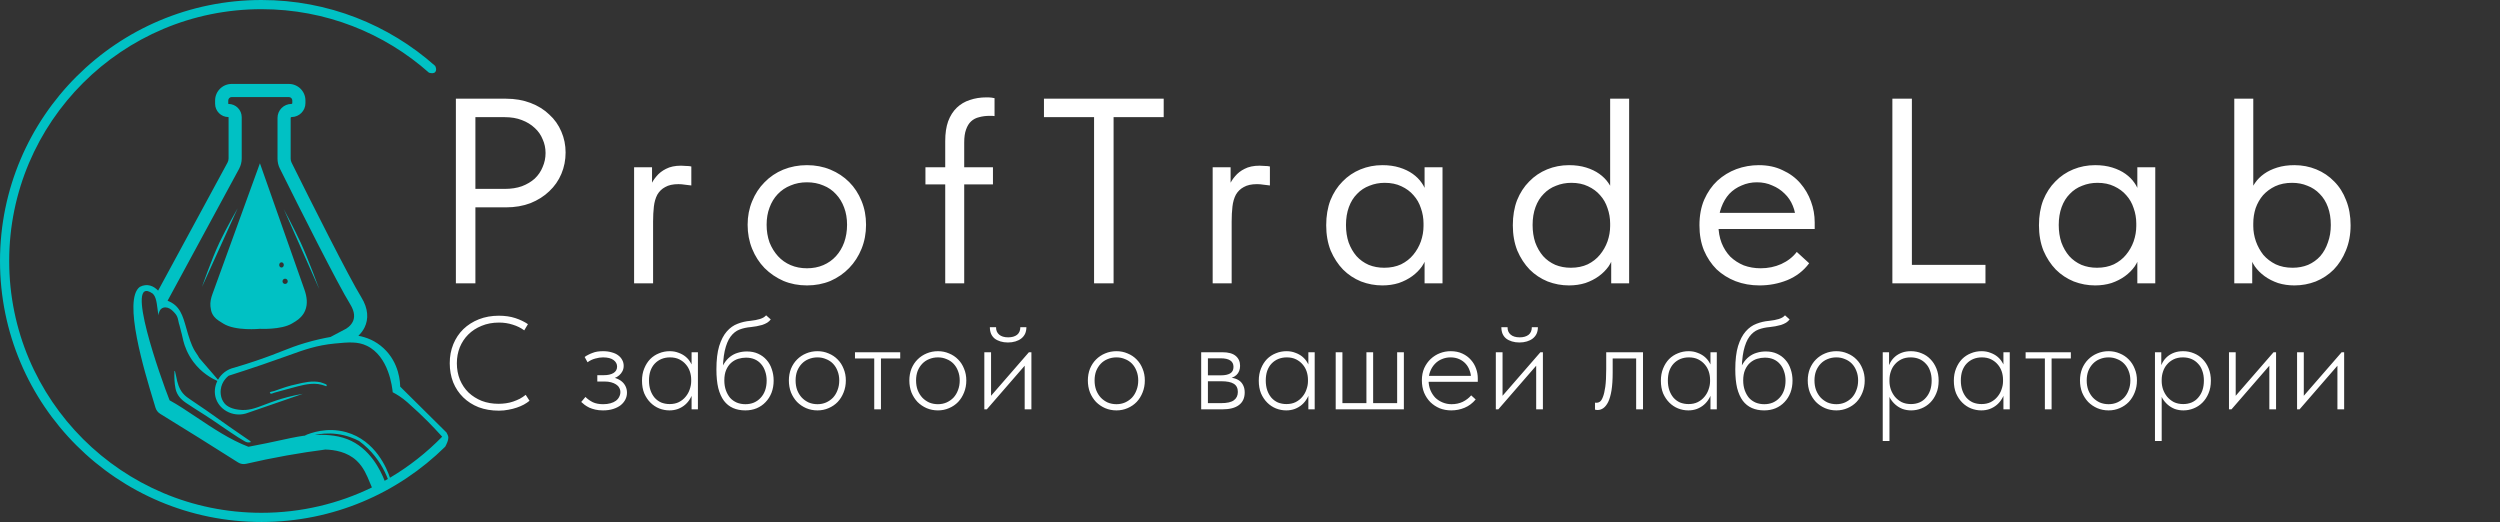 <?xml version="1.0" encoding="UTF-8"?> <svg xmlns="http://www.w3.org/2000/svg" width="728" height="152" viewBox="0 0 728 152" fill="none"><rect x="0" y="0" width="728" height="152" fill="#333333" stroke="none"/><path fill-rule="evenodd" clip-rule="evenodd" d="M76.14 152C34.089 152 0 117.973 0 76C0 34.026 34.089 0 76.14 0C95.557 0 113.276 7.254 126.725 19.196C126.928 19.595 127.215 20.375 126.741 20.965C126.335 21.471 125.486 21.336 124.918 21.169C111.945 9.663 94.86 2.673 76.14 2.673C35.569 2.673 2.678 35.503 2.678 76C2.678 116.498 35.569 149.327 76.14 149.327C87.675 149.327 98.589 146.673 108.303 141.943C108.1 141.511 107.897 141.012 107.677 140.473C106.884 138.524 105.87 136.035 103.839 134.14C101.065 131.55 97.374 130.987 94.76 130.903C91.152 131.368 87.4 131.936 83.518 132.63C79.386 133.368 75.438 134.187 71.681 135.06C70.874 135.248 70.024 135.106 69.325 134.661C65.519 132.245 61.704 129.842 57.88 127.456C54.145 125.124 50.399 122.806 46.644 120.502C45.984 120.097 45.504 119.463 45.282 118.722C45.129 118.209 44.947 117.611 44.744 116.942L44.74 116.931L44.739 116.925C42.071 108.158 35.715 87.264 40.7 83.549C42.889 82.383 44.83 83.333 46.044 84.63L66.254 47.347C66.456 46.974 66.562 46.555 66.562 46.131V34.133C66.562 34.107 66.541 34.086 66.514 34.086C64.375 34.086 62.64 32.354 62.64 30.219V29.264C62.64 26.601 64.803 24.442 67.471 24.442H84.115C86.782 24.442 88.945 26.601 88.945 29.264V30.028C88.945 32.269 87.125 34.086 84.88 34.086C84.748 34.086 84.641 34.192 84.641 34.324V46.212C84.641 46.611 84.731 46.998 84.906 47.351C90.563 58.755 101.77 81.001 105.207 86.548C107.297 89.922 107.339 92.94 106.171 95.338C105.698 96.309 105.056 97.12 104.356 97.781C106.73 98.215 109.339 99.233 111.657 101.363C116.379 105.702 116.52 111.551 116.528 112.578L129.972 125.896C129.977 125.89 129.982 125.885 129.986 125.881C130.301 126.411 130.56 126.991 130.56 127.46C130.56 128.274 130.004 129.42 129.651 130.066C115.899 143.627 96.999 152 76.14 152ZM113.553 139.118C119.143 135.81 124.255 131.783 128.762 127.165C128.525 126.915 128.252 126.616 127.932 126.267C126.343 124.531 123.615 121.551 118.593 117.119C117.006 115.719 115.472 114.802 114.355 114.224C114.217 112.784 113.233 103.775 106.827 100.695C104.172 99.42 101.553 99.643 97.497 100.033C92.224 100.539 88.518 101.877 84.324 103.391L84.318 103.393C84.101 103.471 83.882 103.55 83.662 103.629C79.754 105.038 73.952 107.067 66.581 109.415C66.243 109.68 64.53 111.071 64.281 113.486C64.243 113.853 64.038 115.853 65.36 117.445C65.688 117.841 66.747 118.975 69.539 119.315C72.315 119.654 74.291 118.9 77.084 117.833C78.096 117.447 79.216 117.02 80.52 116.588C82.318 115.993 84.921 115.241 88.198 114.676L72.277 120.179C68.432 121.719 64.149 119.698 62.911 116.15C62.309 114.425 62.497 112.547 63.295 110.933C61.525 110.141 58.688 108.53 56.359 105.445C54.603 103.117 53.792 100.818 53.399 99.312C52.923 97.194 52.846 96.929 52.754 96.616C52.684 96.377 52.605 96.109 52.336 94.972C52.128 94.366 52.027 93.881 51.938 93.452C51.715 92.377 51.565 91.654 49.984 90.264C48.477 88.969 46.288 89.271 46.193 91.829C46.03 91.235 45.938 90.502 45.842 89.739C45.722 88.784 45.596 87.78 45.316 86.939L45.094 86.382C44.929 86.035 44.724 85.733 44.464 85.496C35.936 79.527 46.906 110.325 49.382 116.569C51.772 117.863 54.379 119.607 57.141 121.455C61.857 124.61 67.025 128.067 72.334 130.1C76.311 129.358 79.51 128.677 81.693 128.194C86.242 127.185 88.076 126.905 89.419 126.789L88.758 126.817L88.755 126.815C90.418 126.094 95.205 124.282 100.808 125.847C109.407 128.249 112.732 136.592 113.553 139.118ZM112.008 140.008C112.323 139.831 112.637 139.652 112.949 139.472C111.936 136.882 110.195 133.586 107.143 130.606C106.278 129.762 105.407 129.039 104.566 128.421C103.218 127.713 101.017 126.759 98.144 126.386C95.415 126.032 93.141 126.336 91.65 126.659C94.035 126.556 97.737 126.564 101.136 127.883C107.735 130.442 110.866 137.042 112.008 140.008ZM48.795 87.581C52.383 88.941 53.21 91.87 54.248 95.549C54.582 96.735 54.939 97.999 55.417 99.312C56.185 101.422 56.7 102.181 57.215 102.939C57.473 103.318 57.73 103.697 58.02 104.245C58.99 105.371 59.96 106.496 60.931 107.622L63.481 110.581C64.44 108.884 66.095 107.533 68.22 107.057C72.923 105.681 76.671 104.349 79.245 103.378C80.357 102.958 81.322 102.578 82.223 102.223C84.423 101.358 86.242 100.642 88.887 99.859C91.863 98.978 94.415 98.448 96.246 98.124L100.064 96.104C100.978 95.72 102.147 94.865 102.73 93.669C103.243 92.616 103.459 90.987 101.953 88.557C98.395 82.814 87.084 60.348 81.477 49.045C81.039 48.161 80.814 47.194 80.814 46.212V34.324C80.814 32.083 82.635 30.266 84.88 30.266C85.012 30.266 85.119 30.159 85.119 30.028V29.264C85.119 28.71 84.669 28.261 84.115 28.261H67.471C66.916 28.261 66.466 28.71 66.466 29.264V30.219C66.466 30.245 66.488 30.266 66.514 30.266C68.654 30.266 70.388 31.998 70.388 34.133V46.131C70.388 47.19 70.124 48.233 69.619 49.164L48.795 87.581ZM51.119 113.192C50.764 111.497 50.742 109.78 50.795 108.059L50.939 108.029L50.963 108.131L50.983 108.217L51.062 108.542C51.155 108.923 51.248 109.305 51.319 109.691C51.64 111.435 52.105 113.122 53.245 114.514C53.91 115.327 54.767 115.9 55.621 116.473L55.623 116.474L55.625 116.475C55.808 116.598 55.991 116.72 56.172 116.846C56.823 117.293 57.477 117.735 58.131 118.177L58.134 118.179L58.139 118.182L58.141 118.184C59.342 118.995 60.544 119.806 61.719 120.655C65.149 123.132 68.614 125.553 72.114 127.925C72.14 127.943 72.166 127.96 72.193 127.978L72.253 128.016L72.311 128.053C72.589 128.231 72.872 128.411 73.07 128.722C72.443 128.924 71.9 128.867 71.349 128.56C70.016 127.812 68.745 126.966 67.474 126.12L67.021 125.819C66.032 125.162 65.052 124.489 64.072 123.817L64.07 123.816L64.068 123.814C62.471 122.718 60.873 121.623 59.234 120.589C57.539 119.522 55.846 118.448 54.182 117.33C52.693 116.329 51.509 115.059 51.119 113.192ZM85.987 111.974L86.205 111.921C88.553 111.356 90.901 110.791 93.343 111.321H93.345C94.12 111.573 94.699 111.792 94.929 111.915C95.012 111.96 95.116 112.028 95.144 112.14C95.159 112.201 95.15 112.274 95.105 112.363C95.016 112.54 94.913 112.475 94.82 112.417C94.792 112.399 94.765 112.383 94.74 112.374C93.348 111.847 91.91 111.661 90.437 111.797C89.164 111.914 87.915 112.176 86.68 112.506C85.281 112.879 83.884 113.259 82.487 113.638L82.465 113.644C81.773 113.831 81.081 114.019 80.389 114.207C79.986 114.305 79.691 114.419 79.463 114.507C79.055 114.664 78.864 114.739 78.658 114.492C78.588 114.407 78.565 114.345 78.579 114.299C78.636 114.116 79.228 113.997 79.63 113.916L79.723 113.898C79.831 113.876 79.847 113.87 79.987 113.817C80.159 113.753 80.516 113.619 81.448 113.302C83.039 112.761 83.855 112.485 84.899 112.223C85.358 112.109 85.739 112.026 85.987 111.974ZM88.663 84.367L75.69 47.548L61.854 85.655C61.44 86.795 61.161 87.993 61.278 89.2C61.351 89.951 61.507 90.784 61.828 91.391C62.505 92.665 63.345 93.186 64.476 93.887L64.478 93.888L64.48 93.889C64.645 93.992 64.817 94.098 64.994 94.211C68.555 96.472 75.69 95.75 75.69 95.75C75.69 95.75 81.839 96.088 85.017 94.211C86.486 93.343 87.398 92.803 88.354 91.391C88.541 91.114 88.709 90.785 88.857 90.436C89.675 88.511 89.358 86.339 88.663 84.367ZM82.262 81.92C82.262 82.341 82.604 82.683 83.027 82.683C83.45 82.683 83.792 82.341 83.792 81.92C83.792 81.498 83.45 81.156 83.027 81.156C82.604 81.156 82.262 81.498 82.262 81.92ZM81.975 77.909C81.605 77.909 81.305 77.568 81.305 77.146C81.305 76.724 81.605 76.382 81.975 76.382C82.345 76.382 82.644 76.724 82.644 77.146C82.644 77.568 82.345 77.909 81.975 77.909ZM63.959 70.505C65.782 66.65 69.216 60.636 69.216 60.636L58.827 83.532C58.827 83.532 61.548 75.602 63.959 70.505ZM87.593 70.728C85.806 66.828 82.644 60.915 82.644 60.915L92.975 84.211C92.975 84.211 89.955 75.886 87.593 70.728Z" fill="#00C1C4"></path><path d="M147.345 28.74C149.956 28.74 152.337 29.15 154.487 29.969C156.638 30.788 158.455 31.914 159.94 33.348C161.476 34.73 162.654 36.394 163.473 38.34C164.292 40.234 164.702 42.257 164.702 44.407C164.702 46.609 164.292 48.682 163.473 50.628C162.654 52.574 161.476 54.263 159.94 55.697C158.455 57.13 156.638 58.282 154.487 59.153C152.337 59.972 149.956 60.382 147.345 60.382H138.436V82.5H132.753V28.74H147.345ZM146.961 55.006C148.855 55.006 150.519 54.75 151.953 54.238C153.438 53.674 154.692 52.932 155.716 52.01C156.74 51.038 157.508 49.911 158.02 48.631C158.583 47.351 158.865 45.994 158.865 44.561C158.865 43.127 158.583 41.796 158.02 40.567C157.508 39.287 156.74 38.186 155.716 37.265C154.692 36.292 153.438 35.524 151.953 34.961C150.519 34.398 148.855 34.116 146.961 34.116H138.436V55.006H146.961ZM198.32 48.247C198.729 48.247 199.216 48.273 199.779 48.324C200.393 48.324 200.905 48.375 201.315 48.478V54.007C200.7 53.905 200.06 53.828 199.395 53.777C198.78 53.674 198.166 53.623 197.552 53.623C195.964 53.623 194.684 53.905 193.712 54.468C192.739 54.98 191.971 55.722 191.408 56.695C190.896 57.668 190.563 58.82 190.409 60.151C190.256 61.482 190.179 62.942 190.179 64.529V82.5H184.649V48.708H189.872V58.769L188.72 56.465C188.873 55.748 189.129 54.929 189.488 54.007C189.897 53.034 190.46 52.138 191.177 51.319C191.894 50.449 192.816 49.732 193.942 49.169C195.12 48.554 196.579 48.247 198.32 48.247ZM234.99 83.114C232.532 83.114 230.254 82.679 228.155 81.809C226.055 80.887 224.212 79.633 222.625 78.046C221.089 76.458 219.886 74.59 219.015 72.439C218.145 70.289 217.71 67.959 217.71 65.45C217.71 62.993 218.145 60.714 219.015 58.615C219.886 56.465 221.089 54.622 222.625 53.086C224.161 51.498 225.979 50.27 228.078 49.399C230.228 48.529 232.532 48.094 234.99 48.094C237.447 48.094 239.726 48.529 241.825 49.399C243.924 50.27 245.742 51.473 247.278 53.009C248.814 54.545 250.017 56.388 250.887 58.538C251.758 60.638 252.193 62.942 252.193 65.45C252.193 67.959 251.758 70.289 250.887 72.439C250.017 74.59 248.814 76.458 247.278 78.046C245.742 79.633 243.924 80.887 241.825 81.809C239.726 82.679 237.447 83.114 234.99 83.114ZM234.99 78.122C236.731 78.122 238.318 77.815 239.751 77.201C241.185 76.586 242.414 75.716 243.438 74.59C244.462 73.463 245.255 72.132 245.819 70.596C246.382 69.009 246.663 67.294 246.663 65.45C246.663 63.607 246.382 61.943 245.819 60.458C245.255 58.922 244.462 57.617 243.438 56.542C242.414 55.415 241.185 54.57 239.751 54.007C238.318 53.393 236.731 53.086 234.99 53.086C233.249 53.086 231.662 53.393 230.228 54.007C228.795 54.57 227.54 55.415 226.465 56.542C225.441 57.617 224.647 58.922 224.084 60.458C223.521 61.943 223.239 63.607 223.239 65.45C223.239 67.294 223.521 69.009 224.084 70.596C224.699 72.132 225.518 73.463 226.542 74.59C227.566 75.716 228.795 76.586 230.228 77.201C231.662 77.815 233.249 78.122 234.99 78.122ZM275.249 41.105C275.249 38.852 275.53 36.932 276.093 35.345C276.708 33.706 277.553 32.375 278.628 31.351C279.703 30.327 280.957 29.585 282.391 29.124C283.876 28.612 285.489 28.356 287.229 28.356C287.895 28.356 288.407 28.382 288.765 28.433C289.124 28.484 289.405 28.535 289.61 28.586V33.809C289.354 33.758 289.124 33.732 288.919 33.732C288.714 33.732 288.484 33.732 288.228 33.732C287.101 33.732 286.077 33.86 285.156 34.116C284.234 34.321 283.441 34.73 282.775 35.345C282.161 35.908 281.674 36.702 281.316 37.726C280.957 38.698 280.778 39.953 280.778 41.489V82.5H275.249V41.105ZM269.489 53.7V48.708H289.149V53.7H269.489ZM318.593 82.5V34.116H304.001V28.74H338.868V34.116H324.276V82.5H318.593ZM366.8 48.247C367.209 48.247 367.696 48.273 368.259 48.324C368.873 48.324 369.385 48.375 369.795 48.478V54.007C369.18 53.905 368.54 53.828 367.875 53.777C367.26 53.674 366.646 53.623 366.032 53.623C364.444 53.623 363.164 53.905 362.192 54.468C361.219 54.98 360.451 55.722 359.888 56.695C359.376 57.668 359.043 58.82 358.889 60.151C358.736 61.482 358.659 62.942 358.659 64.529V82.5H353.129V48.708H358.352V58.769L357.2 56.465C357.353 55.748 357.609 54.929 357.968 54.007C358.377 53.034 358.94 52.138 359.657 51.319C360.374 50.449 361.296 49.732 362.422 49.169C363.6 48.554 365.059 48.247 366.8 48.247ZM414.836 82.5V73.975L414.529 72.823V58.769L414.836 58.231V48.708H420.059V58.231V58.769V82.5H414.836ZM402.548 83.114C400.398 83.114 398.324 82.73 396.327 81.962C394.331 81.143 392.59 79.991 391.105 78.506C389.62 76.97 388.417 75.127 387.495 72.977C386.625 70.775 386.19 68.318 386.19 65.604C386.19 62.89 386.599 60.458 387.419 58.308C388.289 56.158 389.467 54.34 390.951 52.855C392.436 51.319 394.177 50.142 396.174 49.322C398.171 48.503 400.295 48.094 402.548 48.094C404.391 48.094 406.055 48.324 407.54 48.785C409.025 49.246 410.305 49.86 411.38 50.628C412.455 51.396 413.326 52.266 413.991 53.239C414.657 54.161 415.067 55.082 415.22 56.004V65.066H414.529C414.529 63.53 414.273 62.046 413.761 60.612C413.3 59.178 412.583 57.924 411.611 56.849C410.689 55.774 409.511 54.903 408.078 54.238C406.695 53.572 405.083 53.239 403.239 53.239C401.652 53.239 400.167 53.521 398.785 54.084C397.403 54.596 396.199 55.39 395.175 56.465C394.151 57.489 393.358 58.769 392.795 60.305C392.231 61.841 391.95 63.582 391.95 65.527C391.95 67.37 392.206 69.06 392.718 70.596C393.281 72.132 394.049 73.463 395.022 74.59C395.995 75.665 397.172 76.51 398.555 77.124C399.937 77.687 401.447 77.969 403.086 77.969C404.929 77.969 406.567 77.636 408.001 76.97C409.435 76.254 410.612 75.332 411.534 74.206C412.507 73.028 413.249 71.722 413.761 70.289C414.273 68.804 414.529 67.319 414.529 65.834H415.604V73.975C415.348 75.255 414.836 76.458 414.068 77.585C413.3 78.66 412.353 79.607 411.227 80.426C410.1 81.246 408.795 81.911 407.31 82.423C405.825 82.884 404.238 83.114 402.548 83.114ZM469.181 82.5V73.975L468.874 72.823V58.769V58.231V28.74H474.404V58.231V58.769V82.5H469.181ZM456.893 83.114C454.743 83.114 452.669 82.73 450.672 81.962C448.676 81.143 446.935 79.991 445.45 78.506C443.965 76.97 442.762 75.127 441.84 72.977C440.97 70.775 440.535 68.318 440.535 65.604C440.535 62.89 440.944 60.458 441.764 58.308C442.634 56.158 443.812 54.34 445.296 52.855C446.781 51.319 448.522 50.142 450.519 49.322C452.516 48.503 454.64 48.094 456.893 48.094C458.736 48.094 460.4 48.324 461.885 48.785C463.37 49.246 464.65 49.86 465.725 50.628C466.8 51.396 467.671 52.266 468.336 53.239C469.002 54.161 469.412 55.082 469.565 56.004V65.066H468.874C468.874 63.53 468.618 62.046 468.106 60.612C467.645 59.178 466.928 57.924 465.956 56.849C465.034 55.774 463.856 54.903 462.423 54.238C461.04 53.572 459.428 53.239 457.584 53.239C455.997 53.239 454.512 53.521 453.13 54.084C451.748 54.596 450.544 55.39 449.52 56.465C448.496 57.489 447.703 58.769 447.14 60.305C446.576 61.841 446.295 63.582 446.295 65.527C446.295 67.37 446.551 69.06 447.063 70.596C447.626 72.132 448.394 73.463 449.367 74.59C450.34 75.665 451.517 76.51 452.9 77.124C454.282 77.687 455.792 77.969 457.431 77.969C459.274 77.969 460.912 77.636 462.346 76.97C463.78 76.254 464.957 75.332 465.879 74.206C466.852 73.028 467.594 71.722 468.106 70.289C468.618 68.804 468.874 67.319 468.874 65.834H469.949V73.975C469.693 75.255 469.181 76.458 468.413 77.585C467.645 78.66 466.698 79.607 465.572 80.426C464.445 81.246 463.14 81.911 461.655 82.423C460.17 82.884 458.583 83.114 456.893 83.114ZM512.39 83.114C509.881 83.114 507.552 82.705 505.401 81.886C503.302 81.066 501.459 79.914 499.872 78.43C498.336 76.894 497.107 75.05 496.185 72.9C495.315 70.75 494.88 68.318 494.88 65.604C494.88 62.788 495.341 60.305 496.262 58.154C497.235 55.953 498.515 54.11 500.102 52.625C501.741 51.14 503.584 50.014 505.632 49.246C507.731 48.478 509.907 48.094 512.16 48.094C514.771 48.094 517.075 48.58 519.072 49.553C521.12 50.474 522.835 51.729 524.217 53.316C525.6 54.903 526.649 56.695 527.366 58.692C528.083 60.638 528.441 62.66 528.441 64.759V66.679H498.566V61.994H526.061L522.912 65.988V64.298C522.912 62.711 522.63 61.252 522.067 59.921C521.504 58.538 520.71 57.361 519.686 56.388C518.662 55.364 517.459 54.57 516.077 54.007C514.745 53.393 513.261 53.086 511.622 53.086C510.035 53.086 508.55 53.393 507.168 54.007C505.785 54.57 504.582 55.39 503.558 56.465C502.585 57.54 501.817 58.846 501.254 60.382C500.691 61.866 500.409 63.556 500.409 65.45C500.409 67.396 500.717 69.162 501.331 70.75C501.945 72.286 502.79 73.617 503.865 74.743C504.992 75.818 506.297 76.663 507.782 77.278C509.318 77.841 510.957 78.122 512.697 78.122C514.848 78.122 516.845 77.713 518.688 76.894C520.582 76.023 522.093 74.846 523.219 73.361L526.829 76.663C525.19 78.865 523.065 80.503 520.454 81.578C517.894 82.602 515.206 83.114 512.39 83.114ZM556.741 28.74V79.658L554.207 77.124H578.168V82.5H551.058V28.74H556.741ZM622.391 82.5V73.975L622.084 72.823V58.769L622.391 58.231V48.708H627.614V58.231V58.769V82.5H622.391ZM610.103 83.114C607.953 83.114 605.879 82.73 603.882 81.962C601.886 81.143 600.145 79.991 598.66 78.506C597.175 76.97 595.972 75.127 595.05 72.977C594.18 70.775 593.745 68.318 593.745 65.604C593.745 62.89 594.154 60.458 594.974 58.308C595.844 56.158 597.022 54.34 598.506 52.855C599.991 51.319 601.732 50.142 603.729 49.322C605.726 48.503 607.85 48.094 610.103 48.094C611.946 48.094 613.61 48.324 615.095 48.785C616.58 49.246 617.86 49.86 618.935 50.628C620.01 51.396 620.881 52.266 621.546 53.239C622.212 54.161 622.622 55.082 622.775 56.004V65.066H622.084C622.084 63.53 621.828 62.046 621.316 60.612C620.855 59.178 620.138 57.924 619.166 56.849C618.244 55.774 617.066 54.903 615.633 54.238C614.25 53.572 612.638 53.239 610.794 53.239C609.207 53.239 607.722 53.521 606.34 54.084C604.958 54.596 603.754 55.39 602.73 56.465C601.706 57.489 600.913 58.769 600.35 60.305C599.786 61.841 599.505 63.582 599.505 65.527C599.505 67.37 599.761 69.06 600.273 70.596C600.836 72.132 601.604 73.463 602.577 74.59C603.55 75.665 604.727 76.51 606.11 77.124C607.492 77.687 609.002 77.969 610.641 77.969C612.484 77.969 614.122 77.636 615.556 76.97C616.99 76.254 618.167 75.332 619.089 74.206C620.062 73.028 620.804 71.722 621.316 70.289C621.828 68.804 622.084 67.319 622.084 65.834H623.159V73.975C622.903 75.255 622.391 76.458 621.623 77.585C620.855 78.66 619.908 79.607 618.782 80.426C617.655 81.246 616.35 81.911 614.865 82.423C613.38 82.884 611.793 83.114 610.103 83.114ZM655.847 82.5H650.624V58.769V58.231V28.74H656.154V58.231V58.769V72.823L655.847 73.975V82.5ZM668.135 83.114C666.445 83.114 664.858 82.884 663.373 82.423C661.888 81.911 660.583 81.246 659.456 80.426C658.33 79.607 657.383 78.66 656.615 77.585C655.847 76.458 655.335 75.255 655.079 73.975V65.834H656.154C656.154 67.319 656.41 68.804 656.922 70.289C657.434 71.722 658.151 73.028 659.072 74.206C660.045 75.332 661.248 76.254 662.682 76.97C664.115 77.636 665.754 77.969 667.597 77.969C669.235 77.969 670.746 77.687 672.128 77.124C673.511 76.51 674.688 75.665 675.661 74.59C676.634 73.463 677.376 72.132 677.888 70.596C678.451 69.06 678.733 67.37 678.733 65.527C678.733 63.582 678.451 61.841 677.888 60.305C677.325 58.769 676.531 57.489 675.507 56.465C674.483 55.39 673.28 54.596 671.898 54.084C670.567 53.521 669.082 53.239 667.443 53.239C665.6 53.239 663.962 53.572 662.528 54.238C661.146 54.903 659.968 55.774 658.995 56.849C658.074 57.924 657.357 59.178 656.845 60.612C656.384 62.046 656.154 63.53 656.154 65.066H655.463V56.004C655.616 55.082 656.026 54.161 656.691 53.239C657.357 52.266 658.227 51.396 659.303 50.628C660.378 49.86 661.658 49.246 663.143 48.785C664.627 48.324 666.291 48.094 668.135 48.094C670.387 48.094 672.512 48.503 674.509 49.322C676.506 50.142 678.247 51.319 679.731 52.855C681.216 54.34 682.368 56.158 683.187 58.308C684.058 60.458 684.493 62.89 684.493 65.604C684.493 68.318 684.032 70.775 683.111 72.977C682.24 75.127 681.063 76.97 679.578 78.506C678.093 79.991 676.352 81.143 674.355 81.962C672.359 82.73 670.285 83.114 668.135 83.114Z" fill="white"></path><path d="M145.288 119.584C143.112 119.584 141.141 119.251 139.374 118.586C137.633 117.894 136.136 116.934 134.881 115.706C133.627 114.477 132.654 113.018 131.963 111.328C131.297 109.613 130.965 107.757 130.965 105.76C130.965 103.763 131.31 101.92 132.001 100.23C132.693 98.541 133.665 97.082 134.92 95.853C136.2 94.624 137.71 93.664 139.451 92.973C141.217 92.282 143.15 91.936 145.249 91.936C147.041 91.936 148.641 92.166 150.049 92.627C151.457 93.088 152.686 93.677 153.736 94.394L152.661 96.198C151.688 95.482 150.574 94.931 149.32 94.547C148.065 94.138 146.734 93.933 145.326 93.933C143.432 93.933 141.729 94.253 140.219 94.893C138.709 95.507 137.416 96.352 136.341 97.427C135.291 98.477 134.472 99.718 133.883 101.152C133.32 102.586 133.038 104.122 133.038 105.76C133.038 107.501 133.333 109.101 133.921 110.56C134.536 112.019 135.381 113.274 136.456 114.323C137.557 115.347 138.837 116.154 140.296 116.742C141.781 117.306 143.406 117.587 145.173 117.587C145.889 117.587 146.606 117.536 147.323 117.434C148.065 117.331 148.769 117.165 149.435 116.934C150.101 116.704 150.741 116.435 151.355 116.128C151.97 115.795 152.546 115.411 153.083 114.976L154.197 116.704C153.736 117.088 153.186 117.459 152.545 117.818C151.931 118.15 151.24 118.445 150.472 118.701C149.729 118.957 148.923 119.162 148.053 119.315C147.182 119.494 146.261 119.584 145.288 119.584ZM175.588 119.507C174.768 119.507 174.026 119.43 173.36 119.277C172.695 119.123 172.106 118.931 171.594 118.701C171.082 118.445 170.634 118.176 170.25 117.894C169.866 117.587 169.533 117.306 169.252 117.05L170.48 115.59C171.095 116.205 171.812 116.717 172.631 117.126C173.45 117.51 174.448 117.702 175.626 117.702C176.445 117.702 177.162 117.613 177.776 117.434C178.416 117.254 178.941 117.011 179.351 116.704C179.786 116.371 180.106 115.987 180.311 115.552C180.541 115.117 180.656 114.656 180.656 114.17C180.656 113.709 180.541 113.286 180.311 112.902C180.106 112.518 179.799 112.198 179.389 111.942C179.005 111.686 178.532 111.482 177.968 111.328C177.431 111.174 176.804 111.098 176.087 111.098H173.936V109.254H175.856C177.008 109.254 177.93 109.05 178.621 108.64C179.338 108.205 179.696 107.578 179.696 106.758C179.696 105.99 179.351 105.35 178.66 104.838C177.968 104.326 176.944 104.07 175.588 104.07C174.871 104.07 174.116 104.186 173.322 104.416C172.528 104.621 171.786 104.979 171.095 105.491L170.25 103.955C170.583 103.699 170.941 103.482 171.325 103.302C171.709 103.098 172.119 102.918 172.554 102.765C172.989 102.586 173.463 102.458 173.975 102.381C174.487 102.304 175.037 102.266 175.626 102.266C176.573 102.266 177.418 102.381 178.16 102.611C178.928 102.816 179.556 103.11 180.042 103.494C180.554 103.878 180.938 104.326 181.194 104.838C181.476 105.35 181.616 105.914 181.616 106.528C181.616 107.091 181.501 107.603 181.271 108.064C181.04 108.525 180.72 108.934 180.311 109.293C179.927 109.626 179.466 109.894 178.928 110.099C178.416 110.278 177.866 110.368 177.277 110.368L177.162 109.792C177.956 109.792 178.685 109.907 179.351 110.138C180.016 110.368 180.592 110.688 181.079 111.098C181.565 111.507 181.936 111.994 182.192 112.557C182.448 113.094 182.576 113.696 182.576 114.362C182.576 115.053 182.423 115.706 182.116 116.32C181.808 116.934 181.36 117.485 180.772 117.971C180.183 118.432 179.453 118.803 178.583 119.085C177.712 119.366 176.714 119.507 175.588 119.507ZM201.39 119.2V114.938L201.275 114.362V107.565L201.39 107.334V102.573H203.234V107.334V107.565V119.2H201.39ZM194.939 119.507C193.915 119.507 192.917 119.315 191.944 118.931C190.997 118.547 190.152 117.984 189.41 117.242C188.667 116.499 188.066 115.603 187.605 114.554C187.17 113.478 186.952 112.25 186.952 110.867C186.952 109.536 187.17 108.346 187.605 107.296C188.04 106.221 188.616 105.312 189.333 104.57C190.075 103.827 190.933 103.264 191.906 102.88C192.878 102.47 193.915 102.266 195.016 102.266C195.963 102.266 196.821 102.419 197.589 102.726C198.382 103.008 199.074 103.392 199.662 103.878C200.251 104.365 200.725 104.928 201.083 105.568C201.467 106.182 201.723 106.81 201.851 107.45L201.429 110.598H201.275C201.275 109.754 201.147 108.947 200.891 108.179C200.635 107.411 200.251 106.733 199.739 106.144C199.227 105.53 198.587 105.03 197.819 104.646C197.051 104.262 196.142 104.07 195.093 104.07C194.222 104.07 193.403 104.224 192.635 104.531C191.893 104.838 191.24 105.286 190.677 105.875C190.139 106.438 189.717 107.142 189.41 107.987C189.128 108.806 188.987 109.754 188.987 110.829C188.987 111.853 189.128 112.787 189.41 113.632C189.691 114.451 190.088 115.168 190.6 115.782C191.138 116.397 191.778 116.87 192.52 117.203C193.288 117.51 194.12 117.664 195.016 117.664C196.04 117.664 196.936 117.472 197.704 117.088C198.498 116.678 199.15 116.154 199.662 115.514C200.2 114.874 200.597 114.157 200.853 113.363C201.134 112.57 201.275 111.789 201.275 111.021H201.621L201.774 113.939C201.646 114.707 201.378 115.424 200.968 116.09C200.584 116.755 200.098 117.344 199.509 117.856C198.92 118.368 198.229 118.778 197.435 119.085C196.667 119.366 195.835 119.507 194.939 119.507ZM217.03 119.507C215.698 119.507 214.508 119.277 213.458 118.816C212.409 118.355 211.526 117.651 210.809 116.704C210.092 115.731 209.542 114.502 209.158 113.018C208.799 111.507 208.62 109.69 208.62 107.565C208.62 104.8 208.889 102.534 209.426 100.768C209.99 98.976 210.732 97.555 211.654 96.506C212.575 95.456 213.625 94.714 214.802 94.278C215.98 93.818 217.196 93.536 218.45 93.434C219.039 93.357 219.564 93.28 220.025 93.203C220.511 93.101 220.934 92.998 221.292 92.896C221.676 92.768 222.009 92.627 222.29 92.474C222.598 92.294 222.866 92.077 223.097 91.821L224.441 93.011C224.185 93.37 223.839 93.69 223.404 93.971C222.969 94.227 222.482 94.445 221.945 94.624C221.407 94.778 220.857 94.906 220.294 95.008C219.73 95.11 219.193 95.187 218.681 95.238C217.452 95.341 216.338 95.584 215.34 95.968C214.342 96.352 213.471 97.043 212.729 98.042C212.012 99.014 211.449 100.397 211.039 102.189C210.655 103.955 210.463 106.285 210.463 109.178L209.695 108.717C209.951 107.616 210.335 106.669 210.847 105.875C211.359 105.056 211.948 104.39 212.614 103.878C213.305 103.341 214.06 102.957 214.879 102.726C215.698 102.47 216.569 102.342 217.49 102.342C218.719 102.342 219.807 102.56 220.754 102.995C221.727 103.43 222.546 104.032 223.212 104.8C223.903 105.568 224.415 106.477 224.748 107.526C225.106 108.55 225.286 109.651 225.286 110.829C225.286 112.109 225.081 113.286 224.671 114.362C224.262 115.411 223.686 116.32 222.943 117.088C222.226 117.856 221.356 118.458 220.332 118.893C219.334 119.302 218.233 119.507 217.03 119.507ZM217.068 117.702C217.964 117.702 218.783 117.549 219.526 117.242C220.294 116.909 220.946 116.448 221.484 115.859C222.047 115.27 222.482 114.554 222.79 113.709C223.097 112.838 223.25 111.878 223.25 110.829C223.25 109.856 223.11 108.973 222.828 108.179C222.572 107.36 222.188 106.656 221.676 106.067C221.164 105.453 220.537 104.979 219.794 104.646C219.052 104.314 218.194 104.147 217.222 104.147C216.479 104.147 215.724 104.262 214.956 104.493C214.214 104.723 213.535 105.107 212.921 105.645C212.332 106.157 211.846 106.848 211.462 107.718C211.103 108.563 210.924 109.587 210.924 110.79C210.924 111.84 211.078 112.8 211.385 113.67C211.692 114.515 212.102 115.245 212.614 115.859C213.151 116.448 213.804 116.909 214.572 117.242C215.34 117.549 216.172 117.702 217.068 117.702ZM238.053 119.507C236.875 119.507 235.775 119.29 234.751 118.854C233.752 118.419 232.869 117.818 232.101 117.05C231.359 116.256 230.77 115.334 230.335 114.285C229.925 113.21 229.72 112.045 229.72 110.79C229.72 109.562 229.925 108.422 230.335 107.373C230.77 106.323 231.359 105.427 232.101 104.685C232.869 103.917 233.752 103.328 234.751 102.918C235.775 102.483 236.875 102.266 238.053 102.266C239.205 102.266 240.28 102.483 241.279 102.918C242.303 103.328 243.186 103.917 243.928 104.685C244.671 105.427 245.247 106.323 245.656 107.373C246.091 108.397 246.309 109.536 246.309 110.79C246.309 112.045 246.091 113.21 245.656 114.285C245.247 115.334 244.671 116.256 243.928 117.05C243.186 117.818 242.303 118.419 241.279 118.854C240.28 119.29 239.205 119.507 238.053 119.507ZM238.053 117.702C238.949 117.702 239.781 117.536 240.549 117.203C241.343 116.845 242.021 116.371 242.584 115.782C243.147 115.168 243.583 114.438 243.89 113.594C244.223 112.749 244.389 111.814 244.389 110.79C244.389 109.766 244.223 108.845 243.89 108.026C243.583 107.206 243.147 106.502 242.584 105.914C242.021 105.325 241.343 104.877 240.549 104.57C239.781 104.237 238.949 104.07 238.053 104.07C237.131 104.07 236.274 104.237 235.48 104.57C234.712 104.877 234.047 105.325 233.483 105.914C232.92 106.502 232.472 107.206 232.139 108.026C231.832 108.845 231.679 109.766 231.679 110.79C231.679 111.814 231.832 112.749 232.139 113.594C232.472 114.438 232.92 115.168 233.483 115.782C234.047 116.371 234.712 116.845 235.48 117.203C236.274 117.536 237.131 117.702 238.053 117.702ZM254.577 119.2V104.378H248.97V102.573H262.142V104.378H256.535V119.2H254.577ZM273.134 119.507C271.956 119.507 270.855 119.29 269.831 118.854C268.833 118.419 267.95 117.818 267.182 117.05C266.439 116.256 265.851 115.334 265.415 114.285C265.006 113.21 264.801 112.045 264.801 110.79C264.801 109.562 265.006 108.422 265.415 107.373C265.851 106.323 266.439 105.427 267.182 104.685C267.95 103.917 268.833 103.328 269.831 102.918C270.855 102.483 271.956 102.266 273.134 102.266C274.286 102.266 275.361 102.483 276.359 102.918C277.383 103.328 278.267 103.917 279.009 104.685C279.751 105.427 280.327 106.323 280.737 107.373C281.172 108.397 281.39 109.536 281.39 110.79C281.39 112.045 281.172 113.21 280.737 114.285C280.327 115.334 279.751 116.256 279.009 117.05C278.267 117.818 277.383 118.419 276.359 118.854C275.361 119.29 274.286 119.507 273.134 119.507ZM273.134 117.702C274.03 117.702 274.862 117.536 275.63 117.203C276.423 116.845 277.102 116.371 277.665 115.782C278.228 115.168 278.663 114.438 278.971 113.594C279.303 112.749 279.47 111.814 279.47 110.79C279.47 109.766 279.303 108.845 278.971 108.026C278.663 107.206 278.228 106.502 277.665 105.914C277.102 105.325 276.423 104.877 275.63 104.57C274.862 104.237 274.03 104.07 273.134 104.07C272.212 104.07 271.355 104.237 270.561 104.57C269.793 104.877 269.127 105.325 268.564 105.914C268.001 106.502 267.553 107.206 267.22 108.026C266.913 108.845 266.759 109.766 266.759 110.79C266.759 111.814 266.913 112.749 267.22 113.594C267.553 114.438 268.001 115.168 268.564 115.782C269.127 116.371 269.793 116.845 270.561 117.203C271.355 117.536 272.212 117.702 273.134 117.702ZM286.636 119.2V102.573H288.595V116.282L287.635 116.358L299.615 102.573H300.345V119.2H298.387V105.299L299.692 104.992L287.366 119.2H286.636ZM293.51 99.731C292.716 99.731 291.987 99.629 291.321 99.424C290.655 99.219 290.092 98.938 289.631 98.579C289.171 98.195 288.825 97.734 288.595 97.197C288.364 96.634 288.249 95.994 288.249 95.277H290.054C290.028 96.173 290.323 96.89 290.937 97.427C291.551 97.965 292.435 98.234 293.587 98.234C294.662 98.234 295.519 97.99 296.159 97.504C296.799 96.992 297.119 96.25 297.119 95.277H298.886C298.886 95.994 298.758 96.634 298.502 97.197C298.246 97.734 297.875 98.195 297.388 98.579C296.927 98.938 296.364 99.219 295.699 99.424C295.033 99.629 294.303 99.731 293.51 99.731ZM325.118 119.507C323.94 119.507 322.839 119.29 321.815 118.854C320.817 118.419 319.934 117.818 319.166 117.05C318.423 116.256 317.834 115.334 317.399 114.285C316.99 113.21 316.785 112.045 316.785 110.79C316.785 109.562 316.99 108.422 317.399 107.373C317.834 106.323 318.423 105.427 319.166 104.685C319.934 103.917 320.817 103.328 321.815 102.918C322.839 102.483 323.94 102.266 325.118 102.266C326.27 102.266 327.345 102.483 328.343 102.918C329.367 103.328 330.25 103.917 330.993 104.685C331.735 105.427 332.311 106.323 332.721 107.373C333.156 108.397 333.374 109.536 333.374 110.79C333.374 112.045 333.156 113.21 332.721 114.285C332.311 115.334 331.735 116.256 330.993 117.05C330.25 117.818 329.367 118.419 328.343 118.854C327.345 119.29 326.27 119.507 325.118 119.507ZM325.118 117.702C326.014 117.702 326.846 117.536 327.614 117.203C328.407 116.845 329.086 116.371 329.649 115.782C330.212 115.168 330.647 114.438 330.954 113.594C331.287 112.749 331.454 111.814 331.454 110.79C331.454 109.766 331.287 108.845 330.954 108.026C330.647 107.206 330.212 106.502 329.649 105.914C329.086 105.325 328.407 104.877 327.614 104.57C326.846 104.237 326.014 104.07 325.118 104.07C324.196 104.07 323.338 104.237 322.545 104.57C321.777 104.877 321.111 105.325 320.548 105.914C319.985 106.502 319.537 107.206 319.204 108.026C318.897 108.845 318.743 109.766 318.743 110.79C318.743 111.814 318.897 112.749 319.204 113.594C319.537 114.438 319.985 115.168 320.548 115.782C321.111 116.371 321.777 116.845 322.545 117.203C323.338 117.536 324.196 117.702 325.118 117.702ZM349.785 119.2V102.573H355.968C357.709 102.573 359.001 102.931 359.846 103.648C360.691 104.365 361.113 105.325 361.113 106.528C361.113 107.066 361.024 107.565 360.845 108.026C360.665 108.486 360.397 108.883 360.038 109.216C359.68 109.549 359.245 109.805 358.733 109.984C358.221 110.163 357.619 110.253 356.928 110.253L356.813 109.83C357.683 109.83 358.464 109.92 359.155 110.099C359.846 110.253 360.435 110.509 360.921 110.867C361.408 111.226 361.779 111.686 362.035 112.25C362.317 112.813 362.457 113.491 362.457 114.285C362.457 115.872 361.907 117.088 360.806 117.933C359.705 118.778 358.093 119.2 355.968 119.2H349.785ZM351.744 117.971L351.475 117.395H355.584C357.325 117.395 358.566 117.114 359.309 116.55C360.077 115.987 360.461 115.181 360.461 114.131C360.461 113.03 360.064 112.237 359.27 111.75C358.502 111.264 357.299 111.021 355.661 111.021H351.475V109.293H355.584C356.685 109.293 357.555 109.114 358.195 108.755C358.861 108.371 359.193 107.731 359.193 106.835C359.193 105.99 358.873 105.363 358.233 104.954C357.619 104.544 356.697 104.339 355.469 104.339H351.475L351.744 103.763V117.971ZM380.994 119.2V114.938L380.879 114.362V107.565L380.994 107.334V102.573H382.838V107.334V107.565V119.2H380.994ZM374.543 119.507C373.519 119.507 372.521 119.315 371.548 118.931C370.601 118.547 369.756 117.984 369.014 117.242C368.271 116.499 367.67 115.603 367.209 114.554C366.774 113.478 366.556 112.25 366.556 110.867C366.556 109.536 366.774 108.346 367.209 107.296C367.644 106.221 368.22 105.312 368.937 104.57C369.679 103.827 370.537 103.264 371.51 102.88C372.482 102.47 373.519 102.266 374.62 102.266C375.567 102.266 376.425 102.419 377.193 102.726C377.986 103.008 378.678 103.392 379.266 103.878C379.855 104.365 380.329 104.928 380.687 105.568C381.071 106.182 381.327 106.81 381.455 107.45L381.033 110.598H380.879C380.879 109.754 380.751 108.947 380.495 108.179C380.239 107.411 379.855 106.733 379.343 106.144C378.831 105.53 378.191 105.03 377.423 104.646C376.655 104.262 375.746 104.07 374.697 104.07C373.826 104.07 373.007 104.224 372.239 104.531C371.497 104.838 370.844 105.286 370.281 105.875C369.743 106.438 369.321 107.142 369.014 107.987C368.732 108.806 368.591 109.754 368.591 110.829C368.591 111.853 368.732 112.787 369.014 113.632C369.295 114.451 369.692 115.168 370.204 115.782C370.742 116.397 371.382 116.87 372.124 117.203C372.892 117.51 373.724 117.664 374.62 117.664C375.644 117.664 376.54 117.472 377.308 117.088C378.102 116.678 378.754 116.154 379.266 115.514C379.804 114.874 380.201 114.157 380.457 113.363C380.738 112.57 380.879 111.789 380.879 111.021H381.225L381.378 113.939C381.25 114.707 380.982 115.424 380.572 116.09C380.188 116.755 379.702 117.344 379.113 117.856C378.524 118.368 377.833 118.778 377.039 119.085C376.271 119.366 375.439 119.507 374.543 119.507ZM406.848 117.395V102.573H408.806V119.2H388.954V102.573H390.912V117.395H397.901V102.573H399.859V117.395H406.848ZM422.612 119.507C421.409 119.507 420.283 119.302 419.233 118.893C418.209 118.458 417.313 117.869 416.545 117.126C415.777 116.358 415.163 115.437 414.702 114.362C414.267 113.286 414.049 112.083 414.049 110.752C414.049 109.421 414.28 108.23 414.74 107.181C415.227 106.131 415.854 105.248 416.622 104.531C417.416 103.789 418.312 103.226 419.31 102.842C420.308 102.458 421.345 102.266 422.42 102.266C423.726 102.266 424.865 102.496 425.838 102.957C426.836 103.418 427.668 104.032 428.334 104.8C429 105.542 429.499 106.387 429.832 107.334C430.164 108.256 430.331 109.19 430.331 110.138V111.174H415.547V109.446H429.294L428.372 110.829V110.176C428.372 109.357 428.232 108.589 427.95 107.872C427.694 107.13 427.31 106.477 426.798 105.914C426.286 105.35 425.659 104.902 424.916 104.57C424.174 104.237 423.329 104.07 422.382 104.07C421.512 104.07 420.68 104.237 419.886 104.57C419.118 104.877 418.44 105.338 417.851 105.952C417.288 106.541 416.84 107.245 416.507 108.064C416.174 108.883 416.008 109.792 416.008 110.79C416.008 111.814 416.187 112.762 416.545 113.632C416.904 114.477 417.377 115.206 417.966 115.821C418.58 116.41 419.297 116.87 420.116 117.203C420.936 117.536 421.793 117.702 422.689 117.702C423.892 117.702 424.98 117.472 425.953 117.011C426.926 116.525 427.745 115.898 428.411 115.13L429.716 116.32C428.795 117.421 427.72 118.227 426.491 118.739C425.262 119.251 423.969 119.507 422.612 119.507ZM435.584 119.2V102.573H437.543V116.282L436.583 116.358L448.564 102.573H449.293V119.2H447.335V105.299L448.64 104.992L436.314 119.2H435.584ZM442.458 99.731C441.664 99.731 440.935 99.629 440.269 99.424C439.604 99.219 439.04 98.938 438.58 98.579C438.119 98.195 437.773 97.734 437.543 97.197C437.312 96.634 437.197 95.994 437.197 95.277H439.002C438.976 96.173 439.271 96.89 439.885 97.427C440.5 97.965 441.383 98.234 442.535 98.234C443.61 98.234 444.468 97.99 445.108 97.504C445.748 96.992 446.068 96.25 446.068 95.277H447.834C447.834 95.994 447.706 96.634 447.45 97.197C447.194 97.734 446.823 98.195 446.336 98.579C445.876 98.938 445.312 99.219 444.647 99.424C443.981 99.629 443.252 99.731 442.458 99.731ZM465.234 119.392C465.029 119.392 464.863 119.379 464.735 119.354C464.607 119.328 464.517 119.302 464.466 119.277V117.242C464.543 117.267 464.619 117.28 464.696 117.28C464.799 117.28 464.901 117.28 465.003 117.28C465.285 117.28 465.579 117.178 465.887 116.973C466.219 116.742 466.514 116.282 466.77 115.59C467.051 114.899 467.282 113.914 467.461 112.634C467.64 111.328 467.73 109.6 467.73 107.45V102.573H478.443V119.2H476.447V104.378H469.611V108.486C469.611 110.56 469.496 112.301 469.266 113.709C469.035 115.091 468.715 116.205 468.306 117.05C467.896 117.869 467.423 118.47 466.885 118.854C466.373 119.213 465.823 119.392 465.234 119.392ZM498.087 119.2V114.938L497.972 114.362V107.565L498.087 107.334V102.573H499.93V107.334V107.565V119.2H498.087ZM491.636 119.507C490.612 119.507 489.613 119.315 488.64 118.931C487.693 118.547 486.848 117.984 486.106 117.242C485.364 116.499 484.762 115.603 484.301 114.554C483.866 113.478 483.648 112.25 483.648 110.867C483.648 109.536 483.866 108.346 484.301 107.296C484.736 106.221 485.312 105.312 486.029 104.57C486.772 103.827 487.629 103.264 488.602 102.88C489.575 102.47 490.612 102.266 491.712 102.266C492.66 102.266 493.517 102.419 494.285 102.726C495.079 103.008 495.77 103.392 496.359 103.878C496.948 104.365 497.421 104.928 497.78 105.568C498.164 106.182 498.42 106.81 498.548 107.45L498.125 110.598H497.972C497.972 109.754 497.844 108.947 497.588 108.179C497.332 107.411 496.948 106.733 496.436 106.144C495.924 105.53 495.284 105.03 494.516 104.646C493.748 104.262 492.839 104.07 491.789 104.07C490.919 104.07 490.1 104.224 489.332 104.531C488.589 104.838 487.936 105.286 487.373 105.875C486.836 106.438 486.413 107.142 486.106 107.987C485.824 108.806 485.684 109.754 485.684 110.829C485.684 111.853 485.824 112.787 486.106 113.632C486.388 114.451 486.784 115.168 487.296 115.782C487.834 116.397 488.474 116.87 489.216 117.203C489.984 117.51 490.816 117.664 491.712 117.664C492.736 117.664 493.632 117.472 494.4 117.088C495.194 116.678 495.847 116.154 496.359 115.514C496.896 114.874 497.293 114.157 497.549 113.363C497.831 112.57 497.972 111.789 497.972 111.021H498.317L498.471 113.939C498.343 114.707 498.074 115.424 497.664 116.09C497.28 116.755 496.794 117.344 496.205 117.856C495.616 118.368 494.925 118.778 494.132 119.085C493.364 119.366 492.532 119.507 491.636 119.507ZM513.726 119.507C512.395 119.507 511.204 119.277 510.155 118.816C509.105 118.355 508.222 117.651 507.505 116.704C506.788 115.731 506.238 114.502 505.854 113.018C505.496 111.507 505.316 109.69 505.316 107.565C505.316 104.8 505.585 102.534 506.123 100.768C506.686 98.976 507.428 97.555 508.35 96.506C509.272 95.456 510.321 94.714 511.499 94.278C512.676 93.818 513.892 93.536 515.147 93.434C515.736 93.357 516.26 93.28 516.721 93.203C517.208 93.101 517.63 92.998 517.988 92.896C518.372 92.768 518.705 92.627 518.987 92.474C519.294 92.294 519.563 92.077 519.793 91.821L521.137 93.011C520.881 93.37 520.536 93.69 520.1 93.971C519.665 94.227 519.179 94.445 518.641 94.624C518.104 94.778 517.553 94.906 516.99 95.008C516.427 95.11 515.889 95.187 515.377 95.238C514.148 95.341 513.035 95.584 512.036 95.968C511.038 96.352 510.168 97.043 509.425 98.042C508.708 99.014 508.145 100.397 507.736 102.189C507.352 103.955 507.16 106.285 507.16 109.178L506.392 108.717C506.648 107.616 507.032 106.669 507.544 105.875C508.056 105.056 508.644 104.39 509.31 103.878C510.001 103.341 510.756 102.957 511.576 102.726C512.395 102.47 513.265 102.342 514.187 102.342C515.416 102.342 516.504 102.56 517.451 102.995C518.424 103.43 519.243 104.032 519.908 104.8C520.6 105.568 521.112 106.477 521.444 107.526C521.803 108.55 521.982 109.651 521.982 110.829C521.982 112.109 521.777 113.286 521.368 114.362C520.958 115.411 520.382 116.32 519.64 117.088C518.923 117.856 518.052 118.458 517.028 118.893C516.03 119.302 514.929 119.507 513.726 119.507ZM513.764 117.702C514.66 117.702 515.48 117.549 516.222 117.242C516.99 116.909 517.643 116.448 518.18 115.859C518.744 115.27 519.179 114.554 519.486 113.709C519.793 112.838 519.947 111.878 519.947 110.829C519.947 109.856 519.806 108.973 519.524 108.179C519.268 107.36 518.884 106.656 518.372 106.067C517.86 105.453 517.233 104.979 516.491 104.646C515.748 104.314 514.891 104.147 513.918 104.147C513.176 104.147 512.42 104.262 511.652 104.493C510.91 104.723 510.232 105.107 509.617 105.645C509.028 106.157 508.542 106.848 508.158 107.718C507.8 108.563 507.62 109.587 507.62 110.79C507.62 111.84 507.774 112.8 508.081 113.67C508.388 114.515 508.798 115.245 509.31 115.859C509.848 116.448 510.5 116.909 511.268 117.242C512.036 117.549 512.868 117.702 513.764 117.702ZM534.749 119.507C533.572 119.507 532.471 119.29 531.447 118.854C530.449 118.419 529.565 117.818 528.797 117.05C528.055 116.256 527.466 115.334 527.031 114.285C526.621 113.21 526.417 112.045 526.417 110.79C526.417 109.562 526.621 108.422 527.031 107.373C527.466 106.323 528.055 105.427 528.797 104.685C529.565 103.917 530.449 103.328 531.447 102.918C532.471 102.483 533.572 102.266 534.749 102.266C535.901 102.266 536.977 102.483 537.975 102.918C538.999 103.328 539.882 103.917 540.625 104.685C541.367 105.427 541.943 106.323 542.353 107.373C542.788 108.397 543.005 109.536 543.005 110.79C543.005 112.045 542.788 113.21 542.353 114.285C541.943 115.334 541.367 116.256 540.625 117.05C539.882 117.818 538.999 118.419 537.975 118.854C536.977 119.29 535.901 119.507 534.749 119.507ZM534.749 117.702C535.645 117.702 536.477 117.536 537.245 117.203C538.039 116.845 538.717 116.371 539.281 115.782C539.844 115.168 540.279 114.438 540.586 113.594C540.919 112.749 541.085 111.814 541.085 110.79C541.085 109.766 540.919 108.845 540.586 108.026C540.279 107.206 539.844 106.502 539.281 105.914C538.717 105.325 538.039 104.877 537.245 104.57C536.477 104.237 535.645 104.07 534.749 104.07C533.828 104.07 532.97 104.237 532.177 104.57C531.409 104.877 530.743 105.325 530.18 105.914C529.617 106.502 529.169 107.206 528.836 108.026C528.529 108.845 528.375 109.766 528.375 110.79C528.375 111.814 528.529 112.749 528.836 113.594C529.169 114.438 529.617 115.168 530.18 115.782C530.743 116.371 531.409 116.845 532.177 117.203C532.97 117.536 533.828 117.702 534.749 117.702ZM550.21 128.416H548.252V107.603V107.334V102.573H550.095V107.334L550.21 107.603V114.4V114.938V128.416ZM556.546 119.507C555.65 119.507 554.805 119.366 554.012 119.085C553.244 118.778 552.565 118.368 551.977 117.856C551.388 117.344 550.889 116.755 550.479 116.09C550.095 115.424 549.839 114.707 549.711 113.939L549.865 111.021H550.21C550.21 111.789 550.338 112.57 550.594 113.363C550.876 114.157 551.273 114.874 551.785 115.514C552.322 116.154 552.975 116.678 553.743 117.088C554.537 117.472 555.445 117.664 556.469 117.664C557.365 117.664 558.185 117.51 558.927 117.203C559.695 116.87 560.335 116.397 560.847 115.782C561.385 115.168 561.794 114.451 562.076 113.632C562.357 112.787 562.498 111.853 562.498 110.829C562.498 109.754 562.345 108.806 562.037 107.987C561.756 107.142 561.333 106.438 560.77 105.875C560.233 105.286 559.593 104.838 558.85 104.531C558.108 104.224 557.276 104.07 556.354 104.07C555.356 104.07 554.46 104.262 553.666 104.646C552.898 105.03 552.258 105.53 551.746 106.144C551.234 106.733 550.85 107.424 550.594 108.218C550.338 108.986 550.21 109.779 550.21 110.598H550.057L549.749 107.411C549.877 106.771 550.121 106.144 550.479 105.53C550.837 104.89 551.298 104.326 551.861 103.84C552.425 103.354 553.09 102.97 553.858 102.688C554.626 102.406 555.497 102.266 556.469 102.266C557.57 102.266 558.607 102.47 559.58 102.88C560.553 103.264 561.397 103.827 562.114 104.57C562.857 105.312 563.445 106.221 563.881 107.296C564.316 108.346 564.533 109.536 564.533 110.867C564.533 112.25 564.303 113.478 563.842 114.554C563.407 115.603 562.818 116.499 562.076 117.242C561.333 117.984 560.476 118.547 559.503 118.931C558.556 119.315 557.57 119.507 556.546 119.507ZM583.398 119.2V114.938L583.283 114.362V107.565L583.398 107.334V102.573H585.242V107.334V107.565V119.2H583.398ZM576.947 119.507C575.923 119.507 574.925 119.315 573.952 118.931C573.005 118.547 572.16 117.984 571.418 117.242C570.675 116.499 570.074 115.603 569.613 114.554C569.178 113.478 568.96 112.25 568.96 110.867C568.96 109.536 569.178 108.346 569.613 107.296C570.048 106.221 570.624 105.312 571.341 104.57C572.083 103.827 572.941 103.264 573.914 102.88C574.886 102.47 575.923 102.266 577.024 102.266C577.971 102.266 578.829 102.419 579.597 102.726C580.39 103.008 581.082 103.392 581.67 103.878C582.259 104.365 582.733 104.928 583.091 105.568C583.475 106.182 583.731 106.81 583.859 107.45L583.437 110.598H583.283C583.283 109.754 583.155 108.947 582.899 108.179C582.643 107.411 582.259 106.733 581.747 106.144C581.235 105.53 580.595 105.03 579.827 104.646C579.059 104.262 578.15 104.07 577.101 104.07C576.23 104.07 575.411 104.224 574.643 104.531C573.901 104.838 573.248 105.286 572.685 105.875C572.147 106.438 571.725 107.142 571.418 107.987C571.136 108.806 570.995 109.754 570.995 110.829C570.995 111.853 571.136 112.787 571.418 113.632C571.699 114.451 572.096 115.168 572.608 115.782C573.146 116.397 573.786 116.87 574.528 117.203C575.296 117.51 576.128 117.664 577.024 117.664C578.048 117.664 578.944 117.472 579.712 117.088C580.506 116.678 581.158 116.154 581.67 115.514C582.208 114.874 582.605 114.157 582.861 113.363C583.142 112.57 583.283 111.789 583.283 111.021H583.629L583.782 113.939C583.654 114.707 583.386 115.424 582.976 116.09C582.592 116.755 582.106 117.344 581.517 117.856C580.928 118.368 580.237 118.778 579.443 119.085C578.675 119.366 577.843 119.507 576.947 119.507ZM595.466 119.2V104.378H589.86V102.573H603.031V104.378H597.425V119.2H595.466ZM614.024 119.507C612.846 119.507 611.745 119.29 610.721 118.854C609.723 118.419 608.84 117.818 608.072 117.05C607.329 116.256 606.74 115.334 606.305 114.285C605.896 113.21 605.691 112.045 605.691 110.79C605.691 109.562 605.896 108.422 606.305 107.373C606.74 106.323 607.329 105.427 608.072 104.685C608.84 103.917 609.723 103.328 610.721 102.918C611.745 102.483 612.846 102.266 614.024 102.266C615.176 102.266 616.251 102.483 617.249 102.918C618.273 103.328 619.156 103.917 619.899 104.685C620.641 105.427 621.217 106.323 621.627 107.373C622.062 108.397 622.28 109.536 622.28 110.79C622.28 112.045 622.062 113.21 621.627 114.285C621.217 115.334 620.641 116.256 619.899 117.05C619.156 117.818 618.273 118.419 617.249 118.854C616.251 119.29 615.176 119.507 614.024 119.507ZM614.024 117.702C614.92 117.702 615.752 117.536 616.52 117.203C617.313 116.845 617.992 116.371 618.555 115.782C619.118 115.168 619.553 114.438 619.86 113.594C620.193 112.749 620.36 111.814 620.36 110.79C620.36 109.766 620.193 108.845 619.86 108.026C619.553 107.206 619.118 106.502 618.555 105.914C617.992 105.325 617.313 104.877 616.52 104.57C615.752 104.237 614.92 104.07 614.024 104.07C613.102 104.07 612.244 104.237 611.451 104.57C610.683 104.877 610.017 105.325 609.454 105.914C608.891 106.502 608.443 107.206 608.11 108.026C607.803 108.845 607.649 109.766 607.649 110.79C607.649 111.814 607.803 112.749 608.11 113.594C608.443 114.438 608.891 115.168 609.454 115.782C610.017 116.371 610.683 116.845 611.451 117.203C612.244 117.536 613.102 117.702 614.024 117.702ZM629.484 128.416H627.526V107.603V107.334V102.573H629.369V107.334L629.484 107.603V114.4V114.938V128.416ZM635.82 119.507C634.924 119.507 634.08 119.366 633.286 119.085C632.518 118.778 631.84 118.368 631.251 117.856C630.662 117.344 630.163 116.755 629.753 116.09C629.369 115.424 629.113 114.707 628.985 113.939L629.139 111.021H629.484C629.484 111.789 629.612 112.57 629.868 113.363C630.15 114.157 630.547 114.874 631.059 115.514C631.596 116.154 632.249 116.678 633.017 117.088C633.811 117.472 634.72 117.664 635.744 117.664C636.64 117.664 637.459 117.51 638.201 117.203C638.969 116.87 639.609 116.397 640.121 115.782C640.659 115.168 641.068 114.451 641.35 113.632C641.632 112.787 641.772 111.853 641.772 110.829C641.772 109.754 641.619 108.806 641.312 107.987C641.03 107.142 640.608 106.438 640.044 105.875C639.507 105.286 638.867 104.838 638.124 104.531C637.382 104.224 636.55 104.07 635.628 104.07C634.63 104.07 633.734 104.262 632.94 104.646C632.172 105.03 631.532 105.53 631.02 106.144C630.508 106.733 630.124 107.424 629.868 108.218C629.612 108.986 629.484 109.779 629.484 110.598H629.331L629.024 107.411C629.152 106.771 629.395 106.144 629.753 105.53C630.112 104.89 630.572 104.326 631.136 103.84C631.699 103.354 632.364 102.97 633.132 102.688C633.9 102.406 634.771 102.266 635.744 102.266C636.844 102.266 637.881 102.47 638.854 102.88C639.827 103.264 640.672 103.827 641.388 104.57C642.131 105.312 642.72 106.221 643.155 107.296C643.59 108.346 643.808 109.536 643.808 110.867C643.808 112.25 643.577 113.478 643.116 114.554C642.681 115.603 642.092 116.499 641.35 117.242C640.608 117.984 639.75 118.547 638.777 118.931C637.83 119.315 636.844 119.507 635.82 119.507ZM649.079 119.2V102.573H651.037V116.282L650.077 116.358L662.058 102.573H662.788V119.2H660.829V105.299L662.135 104.992L649.808 119.2H649.079ZM668.907 119.2V102.573H670.865V116.282L669.905 116.358L681.886 102.573H682.616V119.2H680.657V105.299L681.963 104.992L669.636 119.2H668.907Z" fill="white"></path></svg> 